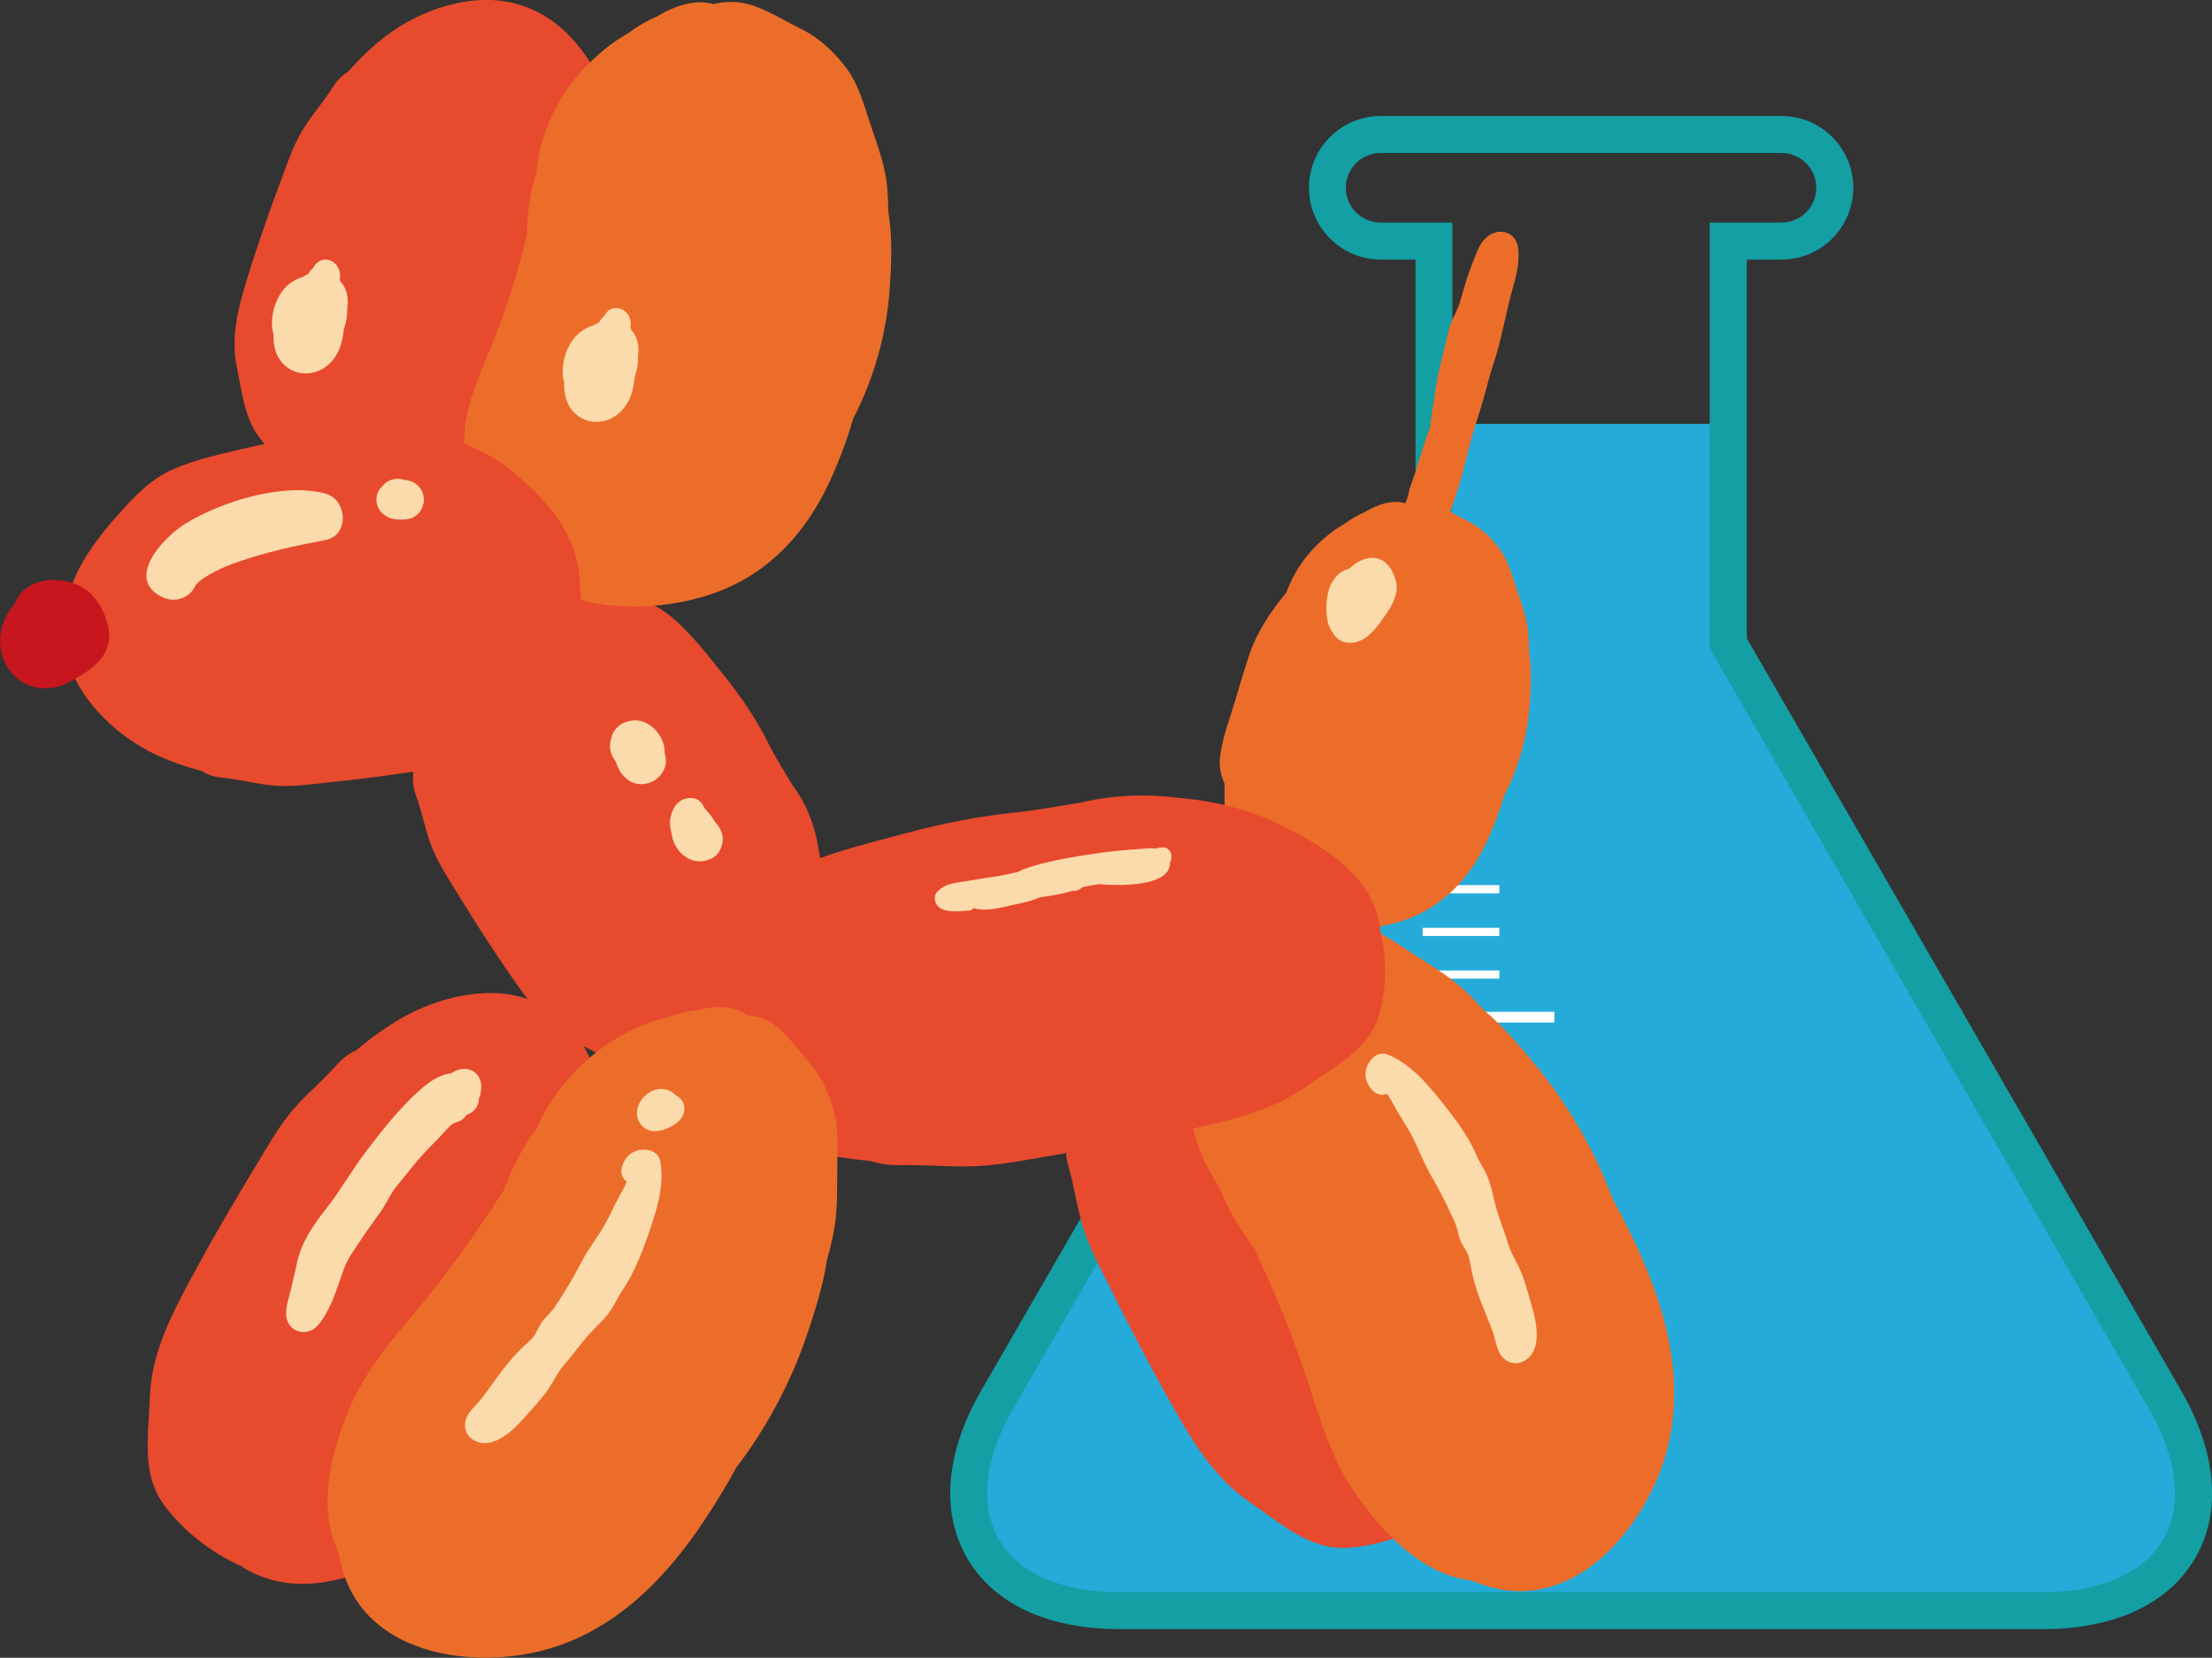 <?xml version="1.0" encoding="UTF-8"?>
<svg id="_レイヤー_2" data-name="レイヤー 2" xmlns="http://www.w3.org/2000/svg" viewBox="0 0 27.268 20.437">
  <rect x="0" y="0" width="27.268" height="20.437" fill="#333333" stroke="none"/>
  <g id="_レイヤー_1-2" data-name="レイヤー 1">
    <g>
      <path d="M25.345,14.927c-.828-1.433-2.181-3.778-3.009-5.211l-1.031-1.787v-2.703h-3.627v2.703l-1.032,1.788c-.828,1.433-2.182,3.778-3.008,5.211l-1.341,2.323c-.827,1.433-.15,2.606,1.504,2.606h11.382c1.654,0,2.332-1.173,1.504-2.606l-1.341-2.323Z" fill="#24abda"/>
      <g>
        <path d="M25.182,20.084h-11.382c-.885,0-1.553-.312-1.88-.879-.327-.567-.264-1.302.179-2.068l1.341-2.323c.827-1.433,2.181-3.778,3.009-5.211l1.001-1.735V3.2h-.429c-.488,0-.885-.397-.885-.885s.397-.885.885-.885h4.941c.488,0,.884.397.884.885s-.397.885-.884.885h-.429v4.669l5.351,9.268c.443.766.506,1.501.179,2.068-.327.567-.995.879-1.88.879ZM17.02,1.886c-.237,0-.43.193-.43.429s.193.429.43.429h.884v5.246l-1.062,1.84c-.828,1.433-2.182,3.778-3.009,5.211l-1.341,2.323c-.358.62-.421,1.192-.179,1.613.242.42.77.651,1.486.651h11.382c.715,0,1.243-.231,1.486-.651.242-.42.179-.993-.179-1.612l-5.412-9.374V2.744h.885c.236,0,.429-.193.429-.429s-.192-.429-.429-.429h-4.941Z" fill="#139fa4"/>
        <g>
          <rect x="17.537" y="10.912" width=".946" height=".101" fill="#fff"/>
          <rect x="17.537" y="11.438" width=".946" height=".101" fill="#fff"/>
          <rect x="17.537" y="11.964" width=".946" height=".101" fill="#fff"/>
          <rect x="17.537" y="12.474" width="1.624" height=".132" fill="#fff"/>
          <rect x="17.537" y="13.015" width=".946" height=".101" fill="#fff"/>
          <rect x="17.537" y="13.541" width=".946" height=".101" fill="#fff"/>
          <rect x="17.537" y="14.066" width=".946" height=".101" fill="#fff"/>
          <rect x="17.537" y="14.576" width="1.624" height=".132" fill="#fff"/>
          <rect x="17.537" y="15.117" width=".946" height=".101" fill="#fff"/>
          <rect x="17.537" y="15.643" width=".946" height=".101" fill="#fff"/>
          <rect x="17.537" y="16.169" width=".946" height=".101" fill="#fff"/>
          <rect x="17.537" y="16.679" width="1.624" height=".132" fill="#fff"/>
          <rect x="17.537" y="17.22" width=".946" height=".101" fill="#fff"/>
          <rect x="17.537" y="17.746" width=".946" height=".101" fill="#fff"/>
          <rect x="17.537" y="18.271" width=".946" height=".101" fill="#fff"/>
        </g>
      </g>
    </g>
    <g>
      <g>
        <path d="M17.784,18.67c.022-.01.043-.02.064-.032.599-.329.789-.986.87-1.716.046-.41.003-.811-.115-1.204-.089-.364-.243-.71-.468-1.004-.13-.208-.267-.41-.38-.619-.184-.339-.404-.653-.639-.944-.228-.282-.464-.591-.727-.822-.246-.216-.546-.328-.836-.434-.586-.215-1.208-.333-1.723.001-.448.291-.692.923-.718,1.494-.01.214.003.452.037.697-.014.088-.009.186.022.291.063.215.096.446.156.669.076.286.199.511.333.779.252.505.508,1.002.801,1.52.258.456.52.882.946,1.174.411.281.747.595,1.222.561.386-.027.824-.184,1.154-.41Z" fill="#e84a2e"/>
        <path d="M18.311,12.471c-.069-.074-.137-.145-.206-.213-.209-.206-.431-.333-.668-.487-.201-.131-.392-.271-.613-.343-.216-.071-.464-.105-.674-.071-.194.032-.464.045-.641.12-.109.046-.2.122-.272.216-.188.07-.308.258-.383.487-.051.108-.09.213-.115.338-.037.107-.069.218-.089.343-.044.28-.048.572.012.87.059.291.162.579.327.841.013.021.027.04.041.06.004.011.008.022.012.032.101.259.252.496.42.726.022.047.043.094.065.141.209.454.427.987.591,1.49.159.488.3.981.609,1.418.346.49.785.923,1.31,1.03.035.007.069.013.103.017.052.02.105.039.157.057,1,.334,1.825-.526,2.161-1.385.331-.846.177-1.766-.228-2.673-.11-.247-.226-.481-.352-.707-.212-.578-.541-1.141-.889-1.573-.19-.236-.435-.53-.678-.736Z" fill="#ec6d2a"/>
      </g>
      <path d="M17.099,12.998c-.056-.021-.13-.002-.172.039-.122.119-.125.284-.007.407.055.057.123.064.178.04.041.058.074.123.111.188.074.131.161.254.226.39.065.136.119.277.194.409.076.133.149.264.215.403.032.068.065.135.094.204.025.059.034.119.052.18.022.073.066.125.099.192.027.056.035.123.046.184.025.137.063.258.111.388.049.133.107.262.155.395.027.075.041.173.079.252.055.116.189.175.307.11.226-.124.158-.456.103-.651-.041-.144-.077-.287-.131-.427-.049-.124-.127-.235-.166-.362-.045-.148-.102-.291-.146-.438-.04-.135-.059-.283-.117-.412-.031-.07-.075-.134-.108-.203-.035-.075-.069-.15-.11-.222-.082-.143-.179-.278-.282-.407-.197-.248-.425-.543-.731-.658Z" fill="#fbdaac"/>
      <path d="M18.85,8.027c-.002-.07-.004-.139-.009-.206-.015-.206-.084-.376-.149-.57-.055-.165-.098-.332-.2-.476-.1-.141-.242-.275-.399-.352-.066-.032-.141-.074-.217-.114.029-.08.057-.16.083-.239.09-.271.141-.554.227-.826.04-.125.08-.246.114-.373.036-.135.073-.273.117-.406.09-.277.139-.565.213-.846.036-.136.08-.266.087-.408.004-.086.009-.18-.039-.256-.065-.105-.198-.124-.302-.065-.116.065-.159.187-.205.304-.045.115-.087.229-.121.348-.019.066-.037.133-.058.198-.023.072-.055.13-.086.197-.055.119-.072.255-.105.381-.035.135-.07.271-.093.409-.032.19-.057.381-.085.572-.009.013-.016.026-.022.042-.03.087-.058.175-.085.263-.027.068-.043.138-.065.208-.03.095-.075.195-.093.296-.011.031-.021.063-.032.094-.002,0-.004,0-.006.001-.156-.044-.33.011-.493.108-.086.038-.163.08-.24.139-.075.043-.149.09-.221.15-.16.132-.298.286-.4.468-.043.076-.079.156-.109.237-.006.007-.011.014-.017.021-.175.213-.338.457-.43.719-.096.276-.168.558-.26.835-.049.148-.092.303-.111.458-.015.119.014.223.057.327-.002.082-.002.164.001.247.005.119.039.234.048.353.008.104.028.213.085.302.002.003.004.005.006.008.043.108.104.209.188.298.015.016.03.031.046.046.019.027.038.054.058.08.376.497,1.148.533,1.697.373.569-.166.928-.573,1.153-1.106.063-.15.117-.298.161-.45.183-.347.291-.752.317-1.115.015-.202.028-.461-.009-.677Z" fill="#ec6d2a"/>
      <path d="M17.015,11.481c-.002-.021-.003-.041-.006-.062-.089-.591-.613-.956-1.259-1.265-.374-.179-.78-.281-1.213-.317-.402-.052-.819-.038-1.214.058-.272.042-.544.094-.82.123-.452.046-.899.137-1.332.253-.428.114-.899.228-1.294.399-.374.162-.64.419-.897.669-.525.511-.941,1.098-.706,1.72.201.532.917.943,1.617,1.116.257.063.547.111.849.139.098.034.213.053.347.05.27-.007.544.018.815.016.342-.002.631-.06.965-.117.616-.105,1.208-.213,1.817-.345.523-.113,1.005-.233,1.412-.518.386-.271.77-.468.896-.864.102-.322.111-.721.023-1.055Z" fill="#e84a2e"/>
      <path d="M9.125,12.789c.019-.009.037-.017.056-.027.528-.279.749-.772.891-1.328.082-.322.086-.638.022-.947-.042-.294-.148-.574-.326-.809-.1-.171-.209-.338-.297-.515-.144-.292-.329-.564-.532-.818-.201-.251-.413-.531-.66-.738-.234-.196-.532-.283-.821-.366-.591-.171-1.229-.239-1.753.152-.448.334-.669.975-.672,1.518-.001.199.02.415.062.632-.01.08-.002.166.031.256.067.182.105.379.168.564.079.233.197.41.324.617.235.383.468.748.726,1.116.222.316.441.602.796.775.337.164.607.354,1.001.294.321-.049.693-.19.983-.374Z" fill="#e84a2e"/>
      <path d="M4.206,6.062c.018.009.037.019.056.027.545.245,1.069.117,1.596-.114.305-.133.556-.324.76-.565.206-.214.362-.469.438-.754.073-.184.138-.373.224-.551.142-.293.243-.606.318-.923.074-.313.165-.652.176-.974.01-.305-.104-.593-.216-.873-.229-.571-.567-1.116-1.197-1.289-.539-.148-1.181.072-1.611.403-.158.121-.315.271-.461.437-.069.041-.132.101-.182.182-.103.165-.234.316-.341.479-.136.205-.202.407-.287.635-.158.421-.302.829-.434,1.259-.113.369-.204.718-.122,1.105.078.367.094.696.384.971.236.223.576.43.899.546Z" fill="#e84a2e"/>
      <path d="M10.952,2.627c-.002-.098-.006-.196-.013-.29-.022-.291-.119-.532-.21-.806-.078-.234-.139-.47-.283-.673-.142-.199-.343-.389-.563-.497-.203-.1-.46-.263-.679-.315-.134-.032-.274-.027-.41.004-.221-.062-.466.016-.696.153-.122.054-.23.114-.339.197-.106.061-.21.128-.312.213-.226.187-.421.404-.565.661-.137.246-.233.512-.263.793-.002.023-.003.044-.004.066-.004.01-.007.02-.011.029-.078.236-.102.483-.107.732-.011.043-.022.086-.033.13-.106.41-.248.863-.411,1.255-.154.371-.319.725-.329,1.132-.011.447.075.905.393,1.243.021.022.043.044.065.064.027.038.054.076.082.113.532.703,1.622.753,2.398.527.804-.234,1.312-.81,1.629-1.563.089-.211.166-.421.227-.636.258-.491.411-1.063.448-1.575.021-.285.039-.651-.013-.957Z" fill="#ec6d2a"/>
      <path d="M7.151,7.266c0-.021,0-.041,0-.062-.024-.597-.374-1.009-.815-1.377-.255-.213-.538-.352-.845-.428-.284-.089-.582-.114-.871-.055-.197.017-.395.043-.593.046-.326.004-.651.053-.967.128-.313.074-.657.144-.95.278-.278.127-.484.358-.684.583-.409.46-.745,1.006-.618,1.647.108.548.592,1.024,1.08,1.261.179.087.383.161.597.217.068.043.149.073.244.082.193.018.387.068.581.092.244.03.455-.002.696-.027.447-.047.876-.1,1.32-.175.381-.064.733-.139,1.042-.385.294-.234.581-.395.697-.777.094-.311.127-.707.087-1.048Z" fill="#e84a2e"/>
      <path d="M4.015,6.086c-.521-.143-1.285.096-1.736.374-.25.154-.748.669-.284.899.171.085.358.003.419-.15.104-.115.345-.221.506-.277.367-.129.713-.202,1.094-.275.296-.057.268-.498,0-.571Z" fill="#fbdaac"/>
      <path d="M5.223,6.128c-.017-.123-.115-.202-.236-.212-.086-.029-.191-.011-.253.056-.002.002-.004.005-.006.008-.022.018-.041.037-.056.062-.021.036-.032.075-.032.117,0,.042.011.081.032.117.021.035.048.063.083.083.048.034.1.043.155.045.046.006.089,0,.136-.008.055-.01.121-.064.147-.113.026-.05.037-.101.029-.157Z" fill="#fbdaac"/>
      <path d="M1.341,7.771c-.023-.173-.114-.356-.247-.473-.168-.147-.444-.187-.655-.109-.115.043-.217.132-.252.249-.075.084-.132.185-.162.291-.119.42.214.841.661.743.129-.028.267-.116.378-.189.181-.119.308-.288.278-.513Z" fill="#c7161d"/>
      <path d="M7.794,4.084s-.007-.007-.01-.011c-.004-.012-.008-.023-.013-.034.014-.056,0-.117-.032-.164-.07-.1-.21-.107-.279,0-.004.006-.006.012-.01.018-.021.019-.041.039-.056.064-.003.006-.006.012-.009.018-.017.007-.034.015-.05.025-.005.003-.008.007-.013.01-.076.02-.149.061-.211.122-.136.135-.211.388-.156.585-.004.132.023.265.118.364.154.162.405.156.566.006.117-.109.162-.245.179-.4,0-.003,0-.005,0-.008.005-.023.011-.045.018-.067.02-.069.033-.142.028-.214.017-.111.004-.223-.069-.315Z" fill="#fbdaac"/>
      <path d="M4.21,3.487s-.007-.007-.01-.011c-.004-.012-.008-.023-.013-.034.014-.056,0-.117-.032-.164-.07-.1-.21-.107-.279,0-.004.006-.006.012-.01.018-.021.019-.041.039-.056.064-.003.006-.006.012-.009.018-.017.007-.034.015-.05.025-.005.003-.008.007-.013.01-.076.02-.149.061-.211.122-.136.135-.211.388-.156.585-.004.132.023.265.118.364.154.162.405.156.566.006.117-.109.162-.245.179-.4,0-.003,0-.005,0-.008.005-.023.011-.045.018-.067.02-.069.033-.142.028-.214.017-.111.004-.223-.069-.315Z" fill="#fbdaac"/>
      <g>
        <path d="M2.986,19.316c.02.013.04.026.061.037.598.331,1.255.14,1.916-.18.371-.18.687-.431.957-.74.26-.269.47-.585.599-.932.106-.221.204-.444.321-.652.188-.336.336-.69.457-1.044.117-.343.252-.708.307-1.054.052-.323-.014-.637-.079-.939-.131-.61-.363-1.199-.921-1.456-.486-.224-1.15-.092-1.646.191-.186.106-.381.244-.569.403-.082.035-.162.092-.234.174-.148.168-.326.32-.483.489-.201.217-.326.442-.481.697-.293.483-.576.965-.857,1.489-.248.462-.468.91-.487,1.426-.019.498-.104.949.178,1.333.229.312.596.598.963.756Z" fill="#e84a2e"/>
        <path d="M10.196,15.532c.026-.097.05-.194.07-.288.062-.287.052-.542.055-.825.003-.24.019-.476-.037-.702-.055-.221-.159-.448-.3-.608-.131-.147-.286-.368-.443-.478-.097-.068-.21-.104-.328-.114-.16-.121-.383-.122-.616-.064-.119.014-.228.038-.348.083-.11.026-.221.058-.338.108-.26.112-.509.265-.73.475-.215.205-.403.446-.537.726-.011.023-.019.044-.029.067-.007.009-.015.018-.021.027-.165.224-.285.478-.39.743-.028.043-.056.087-.085.131-.272.419-.606.888-.944,1.295-.328.395-.669.777-.874,1.272-.23.555-.361,1.157-.171,1.657.013.033.026.065.041.096.011.055.023.11.036.163.251,1.024,1.419,1.262,2.325,1.087.892-.172,1.587-.793,2.138-1.62.15-.225.286-.448.409-.675.376-.488.675-1.067.855-1.591.098-.287.216-.651.26-.966Z" fill="#ec6d2a"/>
      </g>
      <path d="M8.208,9.367c-.004-.035-.008-.066-.016-.096.002-.03-.001-.061-.01-.091-.045-.16-.198-.315-.376-.298-.063.006-.116.02-.167.059-.044.034-.089.087-.099.143,0,.001,0,.002,0,.003-.04.1-.021.213.05.3.003.008.005.016.008.024.036.096.071.154.16.215.087.059.215.051.302,0,.084-.049.159-.157.148-.259Z" fill="#fbdaac"/>
      <path d="M8.832,10.153c-.005-.006-.011-.013-.018-.019-.012-.023-.025-.045-.044-.07-.023-.03-.048-.061-.075-.088-.001-.001-.002-.002-.003-.003-.007-.013-.015-.025-.022-.038-.068-.144-.27-.116-.346,0-.041.063-.066.138-.065.214,0,.039.008.079.017.117.002.011.004.023.008.034,0,.003,0,.004.001.005.001.008.002.016.003.025.06.214.271.362.488.252.075-.038.12-.12.131-.2.012-.092-.019-.159-.075-.23Z" fill="#fbdaac"/>
      <path d="M5.934,13.402c0-.043-.009-.091-.033-.128-.027-.044-.067-.074-.116-.089-.039-.012-.081-.009-.12,0-.03.007-.06.02-.087.036-.005.003-.01.007-.015.011-.074.008-.144.033-.216.077-.11.068-.207.158-.298.249-.198.198-.372.42-.541.643-.171.226-.31.475-.485.697-.157.199-.306.412-.36.663-.025.114-.051.229-.079.343-.028.113-.08.254-.045.369.04.13.191.188.309.122.074-.041.123-.12.165-.191.105-.181.157-.374.229-.568.045-.122.128-.231.2-.34.079-.121.163-.237.248-.354.073-.102.12-.223.2-.319.085-.101.162-.204.247-.304.087-.102.18-.198.276-.293.064-.063.143-.179.222-.194.044-.009.092-.046.116-.09.001,0,.003,0,.004,0,.019-.006.039-.014.055-.025.043-.03.075-.072.087-.123.004-.016.005-.032.006-.048.002-.004.004-.008.005-.013.016-.04.024-.086.024-.129Z" fill="#fbdaac"/>
      <path d="M8.413,13.577c-.021-.035-.052-.06-.087-.076-.002-.003-.004-.006-.006-.008-.014-.016-.032-.03-.052-.039-.038-.018-.064-.024-.106-.028-.079-.008-.157.033-.213.086-.057.053-.097.131-.098.21-.001.097.067.191.161.216.059.016.124.005.181-.015.063-.022.121-.052.171-.097.067-.061.098-.165.05-.247Z" fill="#fbdaac"/>
      <path d="M8.138,14.308c-.012-.058-.068-.111-.125-.125-.165-.04-.307.046-.348.212-.019.077.012.138.062.172-.027.066-.064.128-.1.194-.072.133-.129.272-.209.4-.08.128-.171.249-.242.383-.072.135-.144.267-.226.396-.04.063-.079.127-.123.189-.037.052-.083.092-.124.14-.05.058-.071.123-.11.186-.033.053-.085.095-.131.137-.102.094-.185.191-.269.301-.086.112-.165.23-.251.342-.049.064-.124.127-.171.202-.069.109-.047.253.071.319.226.125.47-.11.605-.261.1-.111.202-.218.291-.339.079-.108.131-.233.218-.333.101-.116.191-.242.292-.358.093-.106.208-.201.286-.319.043-.064.073-.135.114-.2.045-.07.09-.138.129-.212.077-.146.14-.3.194-.456.104-.299.232-.65.166-.97Z" fill="#fbdaac"/>
      <path d="M14.322,10.447c-.029.002-.056.008-.082.015-.032-.005-.066-.005-.097-.003-.158.013-.314.022-.471.041-.175.022-.349.048-.523.08-.177.033-.362.074-.531.136-.023.008-.047.021-.071.034-.012.003-.024.005-.036.008-.058.014-.135.027-.216.045-.04.005-.08.01-.12.017-.11.019-.221.036-.331.053-.11.017-.203.032-.285.115-.051.051-.045.128,0,.18.081.093.273.065.383.058.028-.002.047-.014.06-.031.151.046.322-.003.471-.036.115-.026.233-.044.336-.094.008-.001.016-.003.024-.004.133-.021.266-.038.388-.08.039.007.08-.003.116-.041,0,0,.001,0,.002-.001.071-.017.143-.028.215-.04.038.004.075.008.104.009.157.006.321.002.475-.03.12-.025.282-.084.29-.228,0-.005,0-.008-.001-.013.044-.079.011-.197-.1-.191Z" fill="#fbdaac"/>
      <path d="M17.214,7.2c-.004-.038-.016-.076-.032-.111-.041-.115-.135-.211-.262-.212-.108-.001-.207.058-.285.134-.132.027-.226.148-.259.278-.03.117-.034.252-.01.37.011.053.034.102.066.145.002.004.004.007.006.011.044.069.12.112.202.11.004,0,.007-.001.011-.001.022,0,.044-.002.067-.008.142-.037.24-.165.322-.278.013-.018.026-.037.038-.056.08-.108.153-.243.138-.381Z" fill="#fbdaac"/>
    </g>
  </g>
</svg>